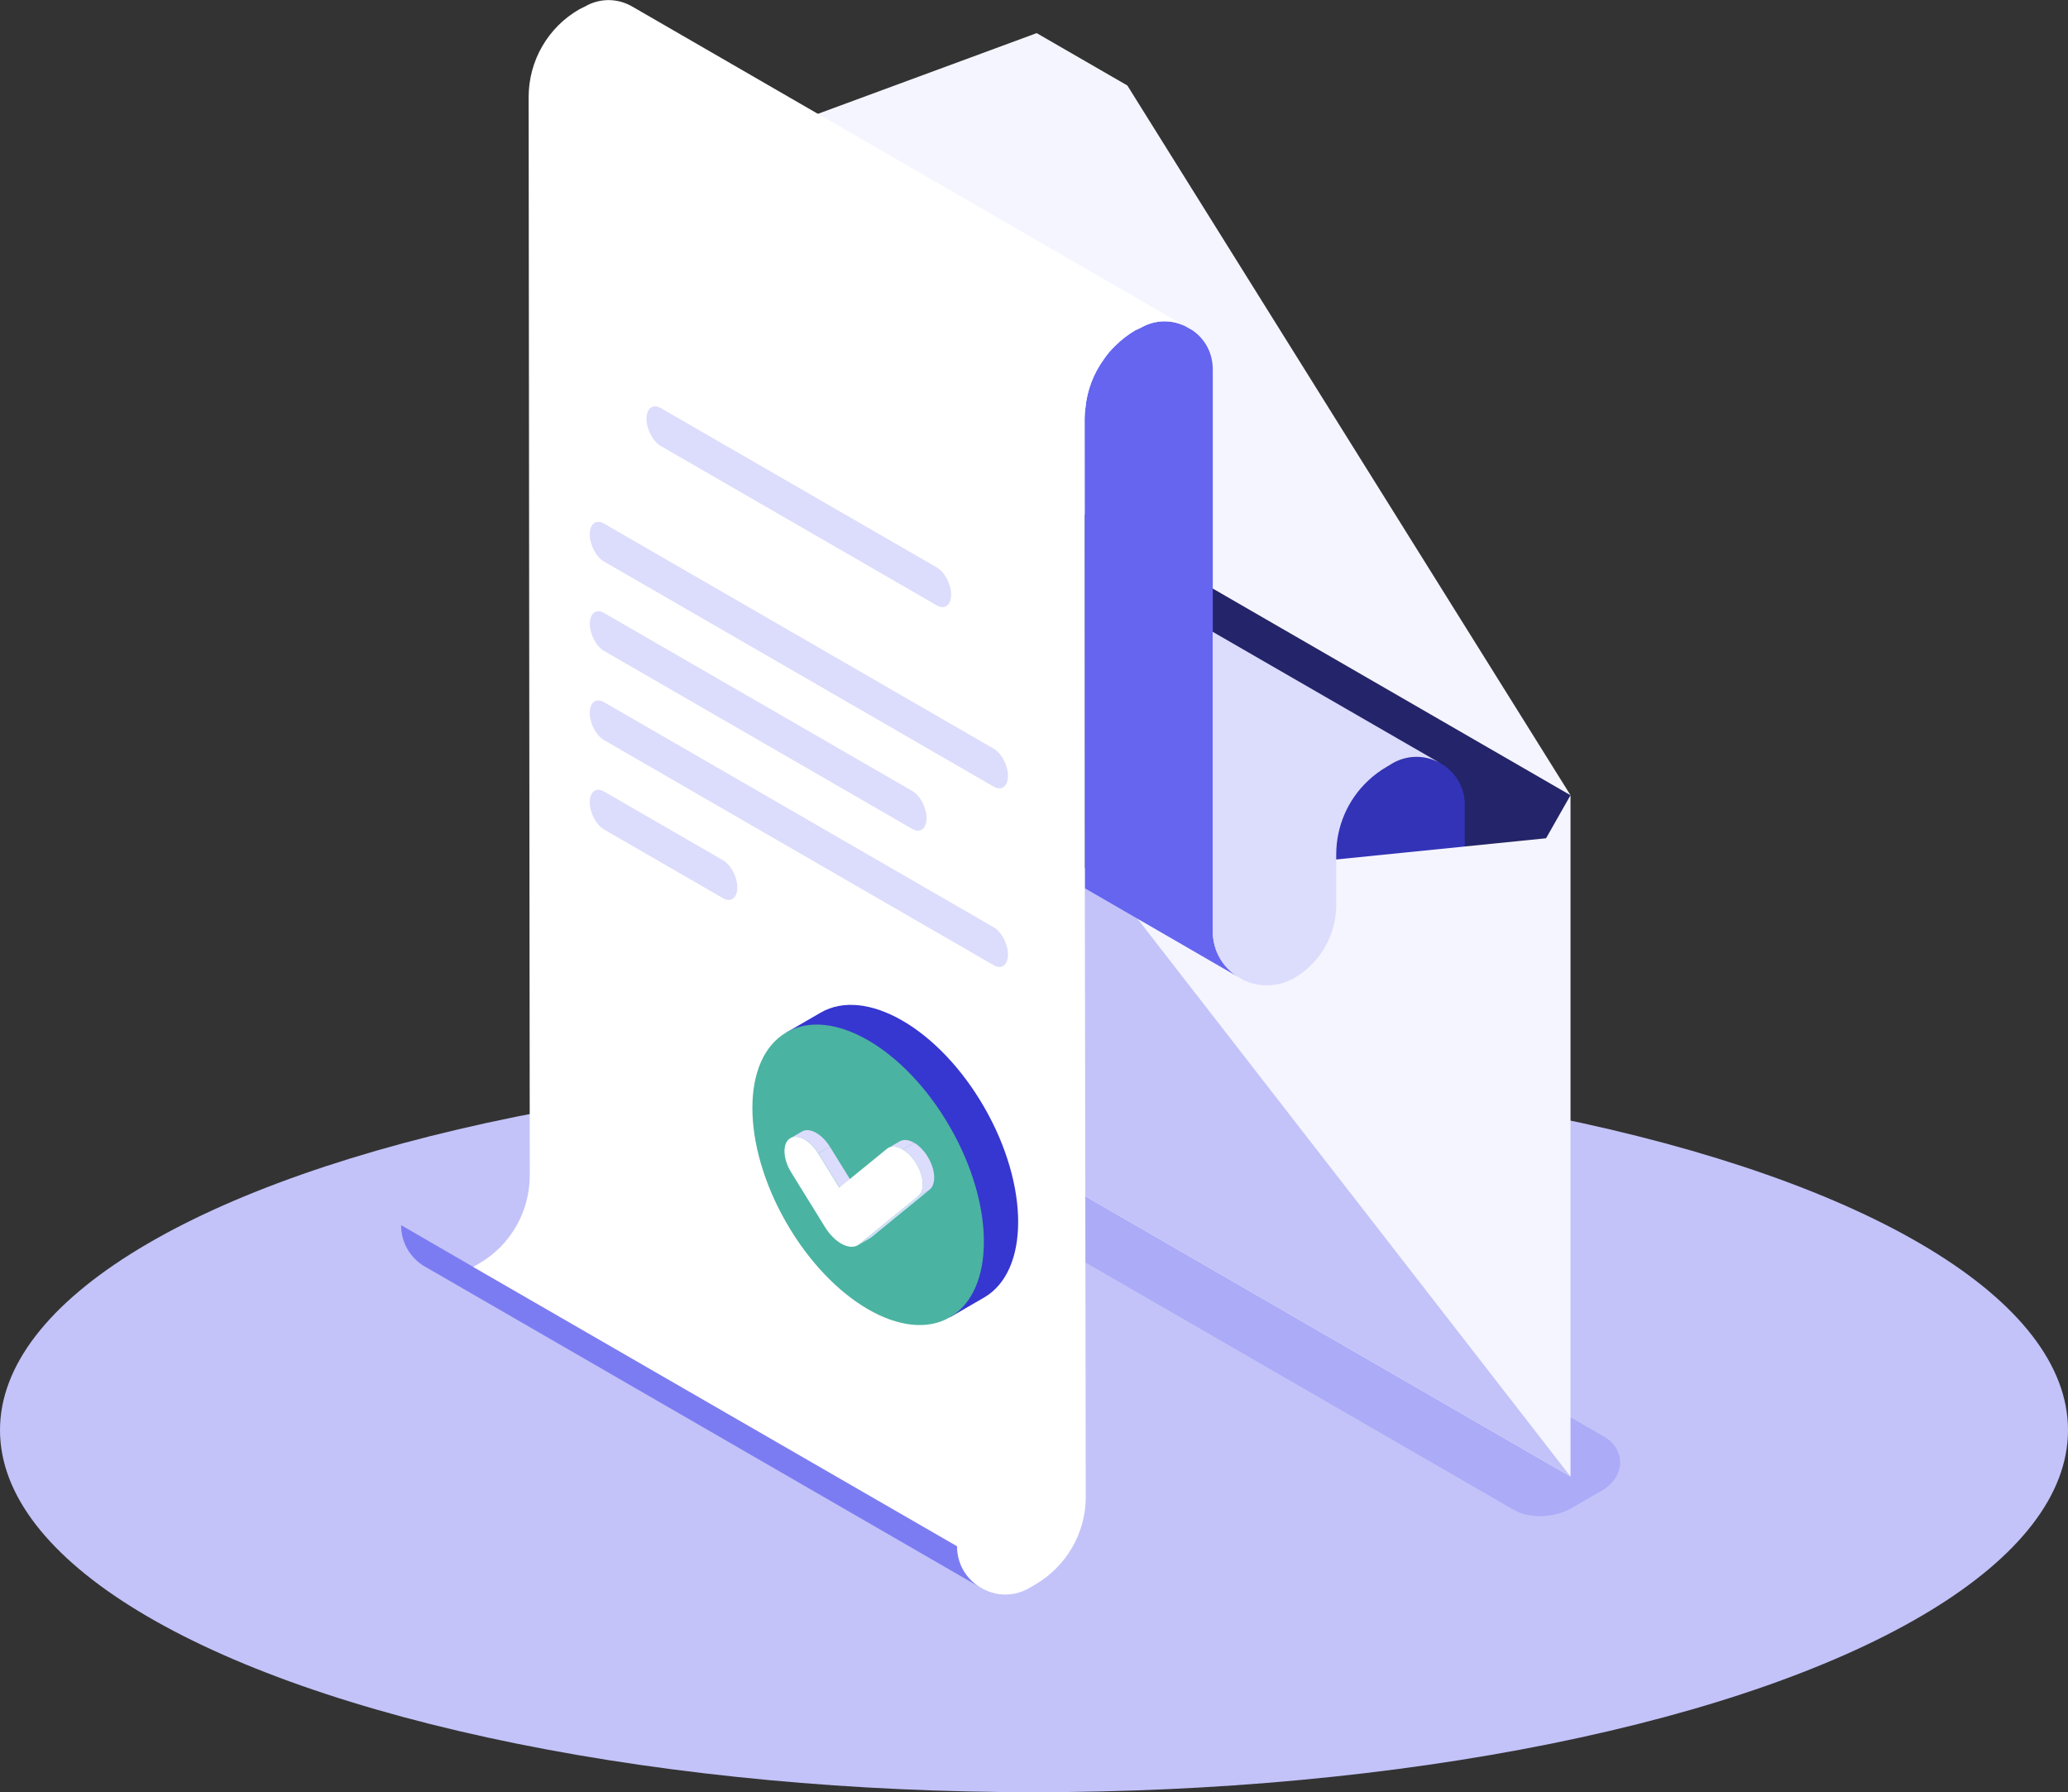 <svg width="397" height="344" viewBox="0 0 397 344" fill="none" xmlns="http://www.w3.org/2000/svg">
    <rect x="0" y="0" width="397" height="344" fill="#333333" stroke="none"/>
    <ellipse cx="198.5" cy="274.5" rx="198.5" ry="69.5" fill="#C3C3FA"/>
    <g clip-path="url(#clip0_0_1)">
        <path d="M106.997 40.295L301.496 152.637L296.804 160.901L212.949 169.365L195.544 159.317L111.709 53.995L106.997 40.295Z" fill="#24246B"/>
        <path d="M281.184 160.64V190.666L245.673 171.572L254.074 139.64L281.184 160.64Z" fill="#3333B8"/>
        <path d="M216.418 16.407L199.013 6.358L106.997 40.295L301.496 152.637L216.418 16.407Z" fill="#F5F5FF"/>
        <g style="mix-blend-mode:multiply">
            <path d="M196.988 321C195.083 321 193.339 320.579 191.955 319.777L102.446 268.088C100.521 266.965 99.418 265.18 99.418 263.194C99.418 261.028 100.721 259.042 103.007 257.719L108.782 254.389C110.486 253.406 112.632 252.865 114.817 252.865C116.722 252.865 118.467 253.286 119.85 254.088L209.36 305.776C211.285 306.9 212.388 308.685 212.388 310.67C212.388 312.837 211.084 314.822 208.798 316.146L203.024 319.476C201.319 320.458 199.174 321 196.988 321Z" fill="#C3C3FA"/>
        </g>
        <g style="mix-blend-mode:multiply">
            <path d="M295.621 291.014C293.716 291.014 291.972 290.593 290.588 289.791L201.079 238.103C199.154 236.979 198.051 235.194 198.051 233.208C198.051 231.042 199.354 229.057 201.64 227.733L207.415 224.403C209.119 223.42 211.265 222.879 213.45 222.879C215.355 222.879 217.1 223.3 218.483 224.102L307.993 275.791C309.918 276.914 311.02 278.699 311.02 280.685C311.02 282.851 309.717 284.836 307.431 286.16L301.656 289.49C299.952 290.473 297.807 291.014 295.621 291.014Z" fill="#ABABF7"/>
        </g>
        <path d="M111.709 53.995L195.544 159.296V159.317L212.949 169.365L296.804 160.901L301.496 152.637V283.412L106.997 171.07V40.295L111.709 53.995Z" fill="#F5F5FF"/>
        <path d="M212.949 169.365L195.544 159.317L106.997 171.07L301.496 283.412L212.949 169.365Z" fill="#C3C3FA"/>
        <path d="M187.985 304.573L82.073 243.398L81.231 242.916C78.745 241.312 77 238.544 77 235.154L90.856 243.177L183.754 296.811C183.754 300.2 185.498 302.968 187.985 304.573Z" fill="#7C7CF2"/>
        <path d="M237.552 187.437L208.257 170.489L208.217 80.31C208.217 79.688 208.257 79.067 208.357 78.445V78.405C208.678 74.975 209.881 71.766 211.886 68.998C212.508 68.055 213.27 67.172 214.112 66.37C215.275 65.207 216.558 64.224 217.982 63.382L218.964 62.94C221.731 61.336 224.839 61.336 227.386 62.539L228.95 63.422C231.276 65.026 232.82 67.694 232.82 70.903V178.692C232.82 182.523 234.785 185.652 237.552 187.437Z" fill="#6565F0"/>
        <path d="M281.183 154.543V160.661L262.596 149.91C263.719 148.847 264.922 147.944 266.305 147.142L267.328 146.52C270.315 144.835 273.604 144.955 276.251 146.339L276.572 146.52C279.299 148.084 281.203 150.973 281.203 154.543H281.183Z" fill="#3333B8"/>
        <path d="M227.386 62.519C224.839 61.316 221.731 61.316 218.964 62.92L217.981 63.362C216.558 64.204 215.254 65.187 214.112 66.35C213.269 67.153 212.507 68.035 211.886 68.978C209.881 71.746 208.678 74.955 208.357 78.385V78.425C208.277 79.047 208.216 79.668 208.216 80.29L208.257 170.469L208.437 287.243C208.477 294.203 204.727 300.662 198.712 304.152L197.589 304.814C194.561 306.559 191.173 306.378 188.506 304.854L187.964 304.533C185.458 302.928 183.734 300.16 183.734 296.771L90.856 243.177L91.978 242.515C97.994 239.045 101.703 232.567 101.703 225.607L101.483 18.654C101.483 11.653 105.192 5.235 111.248 1.765L112.23 1.284C115.358 -0.541 118.867 -0.281 121.554 1.364L121.875 1.545L227.426 62.539L227.386 62.519Z" fill="white"/>
        <path d="M276.231 146.339C273.604 144.955 270.296 144.815 267.308 146.52L266.286 147.142C264.902 147.944 263.699 148.827 262.576 149.91C258.746 153.52 256.521 158.615 256.521 163.99V173.658C256.521 179.354 253.533 184.709 248.58 187.658C246.836 188.681 245.011 189.122 243.227 189.122C241.362 189.122 239.517 188.641 237.973 187.698V187.658C237.833 187.618 237.652 187.517 237.532 187.437C234.765 185.652 232.8 182.523 232.8 178.692V121.268L276.211 146.319L276.231 146.339Z" fill="#DCDCFC"/>
        <path d="M179.864 116.212L126.848 85.604C125.344 84.742 124.121 82.395 124.121 80.389C124.121 78.383 125.344 77.461 126.848 78.323L179.864 108.931C181.368 109.793 182.591 112.14 182.591 114.146C182.591 116.152 181.368 117.074 179.864 116.212Z" fill="#DCDCFC"/>
        <path d="M190.772 150.993L115.94 107.769C114.436 106.906 113.213 104.56 113.213 102.554C113.213 100.548 114.436 99.626 115.94 100.488L190.772 143.712C192.276 144.574 193.499 146.921 193.499 148.927C193.499 150.933 192.276 151.855 190.772 150.993Z" fill="#DCDCFC"/>
        <path d="M175.151 159.116L115.959 124.938C114.456 124.076 113.232 121.729 113.232 119.723C113.232 117.717 114.456 116.795 115.959 117.657L175.151 151.835C176.655 152.698 177.878 155.044 177.878 157.05C177.878 159.056 176.655 159.978 175.151 159.116Z" fill="#DCDCFC"/>
        <path d="M190.772 185.271L115.94 142.047C114.436 141.185 113.213 138.838 113.213 136.832C113.213 134.826 114.436 133.904 115.94 134.766L190.772 177.99C192.276 178.853 193.499 181.199 193.499 183.205C193.499 185.211 192.276 186.134 190.772 185.271Z" fill="#DCDCFC"/>
        <path d="M138.819 172.414L115.94 159.196C114.436 158.334 113.213 155.987 113.213 153.981C113.213 151.976 114.436 151.053 115.94 151.915L138.819 165.133C140.322 165.996 141.546 168.343 141.546 170.348C141.546 172.354 140.322 173.277 138.819 172.414Z" fill="#DCDCFC"/>
        <path d="M148.103 219.048L188.065 242.134C188.306 242.274 188.486 242.575 188.486 242.796C188.486 243.037 188.306 243.117 188.065 242.976L148.103 219.89C147.862 219.75 147.682 219.449 147.682 219.228C147.682 218.988 147.862 218.907 148.103 219.048Z" fill="#AFAFAF"/>
        <path d="M185.719 235.856C181.107 235.054 179.162 232.065 178.119 229.739C177.718 229.739 177.337 229.739 176.977 229.678C173.427 229.177 170.56 227.592 168.475 224.965C166.71 222.738 165.708 220.231 165.748 218.246C165.607 218.105 165.467 217.965 165.327 217.824C165.086 218.948 164.344 219.81 163.141 220.372C160.294 221.675 156.624 220.873 153.296 218.226C151.712 216.962 150.208 215.237 148.985 213.231C147.701 211.165 147.341 208.718 148.062 207.154C148.784 205.589 150.569 205.609 151.17 205.629C154.318 205.69 157.326 207.936 160.113 210.363C161.417 211.506 162.399 212.69 163.422 213.933C163.482 213.993 163.522 214.074 163.582 214.134C163.081 213.011 162.299 211.727 161.256 210.303L160.775 209.641C159.231 207.535 157.647 205.369 157.045 203.002C156.624 201.297 156.825 199.712 157.607 198.549C158.228 197.667 159.151 197.105 160.214 196.965C161.437 196.824 162.459 197.225 163.602 197.847C164.585 198.389 165.708 199.051 166.67 200.154C167.592 201.197 168.475 202.841 168.314 204.165L167.191 204.045C167.272 203.243 166.69 201.879 165.828 200.896C164.966 199.933 163.943 199.311 163.061 198.83C161.898 198.188 161.156 197.967 160.334 198.068C159.592 198.148 158.95 198.549 158.509 199.171C157.908 200.053 157.767 201.297 158.108 202.701C158.65 204.867 160.173 206.953 161.637 208.959L162.118 209.621C164.043 212.288 165.106 214.455 165.327 216.24C165.527 216.46 165.728 216.661 165.928 216.882C166.149 216.24 166.53 215.698 167.051 215.297C167.613 214.856 168.234 214.435 169.016 214.234C170.44 213.873 172.605 214.475 174.27 215.698C176.475 217.303 177.378 219.95 176.335 221.716C175.994 222.297 175.413 222.698 174.671 222.839C173.468 223.059 171.262 222.758 167.693 219.971C167.412 219.75 167.151 219.549 166.911 219.329C167.171 220.853 168.014 222.638 169.317 224.263C171.242 226.69 173.788 228.114 177.077 228.575C177.177 228.575 177.378 228.615 177.598 228.615C176.896 226.589 176.796 224.544 177.358 222.999C177.739 221.936 178.901 220.191 180.365 220.131C181.348 220.091 182.17 220.753 182.812 222.097C183.553 223.641 183.533 225.647 183.092 226.69C182.31 228.455 180.806 229.337 179.262 229.638C180.726 232.647 182.771 234.231 185.879 234.773L185.679 235.896L185.719 235.856ZM180.506 221.234C180.506 221.234 180.486 221.234 180.465 221.234C179.683 221.274 178.781 222.498 178.46 223.36C177.959 224.724 178.119 226.67 178.821 228.535C179.964 228.375 181.368 227.813 182.07 226.208C182.41 225.426 182.39 223.761 181.809 222.558C181.508 221.956 181.047 221.234 180.465 221.234H180.506ZM166.911 217.784C167.372 218.205 167.873 218.627 168.435 219.068C171.984 221.836 173.889 221.836 174.51 221.716C174.931 221.635 175.232 221.435 175.413 221.134C176.154 219.89 175.372 217.864 173.648 216.621C172.264 215.618 170.4 215.056 169.337 215.337C168.755 215.478 168.234 215.839 167.773 216.2C167.292 216.561 167.011 217.102 166.891 217.784H166.911ZM151.01 206.753C149.947 206.753 149.346 207.033 149.065 207.615C148.504 208.839 148.864 210.905 149.927 212.65C151.07 214.515 152.514 216.18 153.998 217.343C156.945 219.69 160.254 220.452 162.68 219.349C163.703 218.867 164.224 218.185 164.284 217.162C164.284 217.022 164.284 216.882 164.284 216.741C163.642 216.039 163.081 215.357 162.54 214.675C161.537 213.452 160.615 212.309 159.371 211.246C156.745 208.959 153.917 206.833 151.15 206.773H151.03L151.01 206.753Z" fill="#818489"/>
        <path d="M157.306 209.24C157.967 214.956 160.053 221.294 163.582 227.412C167.111 233.549 171.522 238.524 176.094 241.933L182.37 252.845L188.947 249.034C197.629 243.959 197.629 227.612 188.947 212.529C180.264 197.446 166.208 189.323 157.526 194.377L150.949 198.188L157.306 209.24Z" fill="#3636D1"/>
        <path d="M182.37 216.32C191.052 231.403 191.052 247.77 182.37 252.825C173.687 257.899 159.631 249.776 150.949 234.673C142.267 219.589 142.267 203.223 150.949 198.168C159.631 193.094 173.687 201.217 182.37 216.32Z" fill="#4BB3A1"/>
        <path d="M179.403 218.065C186.441 230.3 186.441 243.578 179.403 247.69C172.365 251.802 160.955 245.223 153.917 232.968C146.879 220.713 146.879 207.455 153.917 203.343C160.955 199.231 172.365 205.81 179.403 218.065Z" fill="#4BB3A1"/>
        <path d="M166.951 237.721L164.745 239.005C164.745 239.005 164.946 238.885 165.026 238.804L167.231 237.521C167.231 237.521 167.051 237.661 166.951 237.721Z" fill="#C6C0D0"/>
        <path d="M151.752 218.466L153.958 217.182C154.72 216.741 155.722 216.882 156.725 217.463C157.647 218.005 158.569 218.907 159.311 220.091L157.106 221.374C156.364 220.191 155.441 219.268 154.519 218.747C153.516 218.165 152.514 218.045 151.752 218.466Z" fill="#DCDCFC"/>
        <path d="M157.105 221.374L159.311 220.091L163.382 226.67L161.176 227.953L157.105 221.374Z" fill="#DCDCFC"/>
        <path d="M176.254 229.638L178.46 228.354L167.231 237.521L165.025 238.804L176.254 229.638Z" fill="#D3E1FC"/>
        <path d="M170.52 220.352L172.725 219.068C173.487 218.627 174.49 218.767 175.492 219.349L173.287 220.632C172.284 220.051 171.281 219.93 170.52 220.352Z" fill="#DCDCFC"/>
        <path d="M173.287 220.632L175.493 219.349C176.355 219.85 177.237 220.692 177.939 221.776C179.583 224.303 179.824 227.251 178.44 228.354L176.235 229.638C177.598 228.535 177.378 225.587 175.733 223.059C175.012 221.956 174.149 221.134 173.287 220.632Z" fill="#DCDCFC"/>
        <path d="M173.287 220.632C174.149 221.134 175.031 221.976 175.733 223.059C177.377 225.586 177.618 228.535 176.234 229.638L164.986 238.804C164.083 239.546 162.76 239.446 161.456 238.684C160.374 238.062 159.291 236.979 158.409 235.575L151.872 225.005C150.288 222.437 150.168 219.549 151.591 218.546C152.353 218.005 153.416 218.125 154.479 218.727C155.401 219.268 156.323 220.171 157.065 221.354L161.136 227.953L170.259 220.512C171.041 219.89 172.144 219.97 173.267 220.612L173.287 220.632Z" fill="white"/>
        <path d="M237.993 187.658V187.698L237.552 187.437C237.692 187.517 237.873 187.618 237.993 187.658Z" fill="#EBF2F9"/>
    </g>
    <defs>
        <clipPath id="clip0_0_1">
            <rect width="234" height="321" fill="white" transform="translate(77)"/>
        </clipPath>
    </defs>
</svg>
